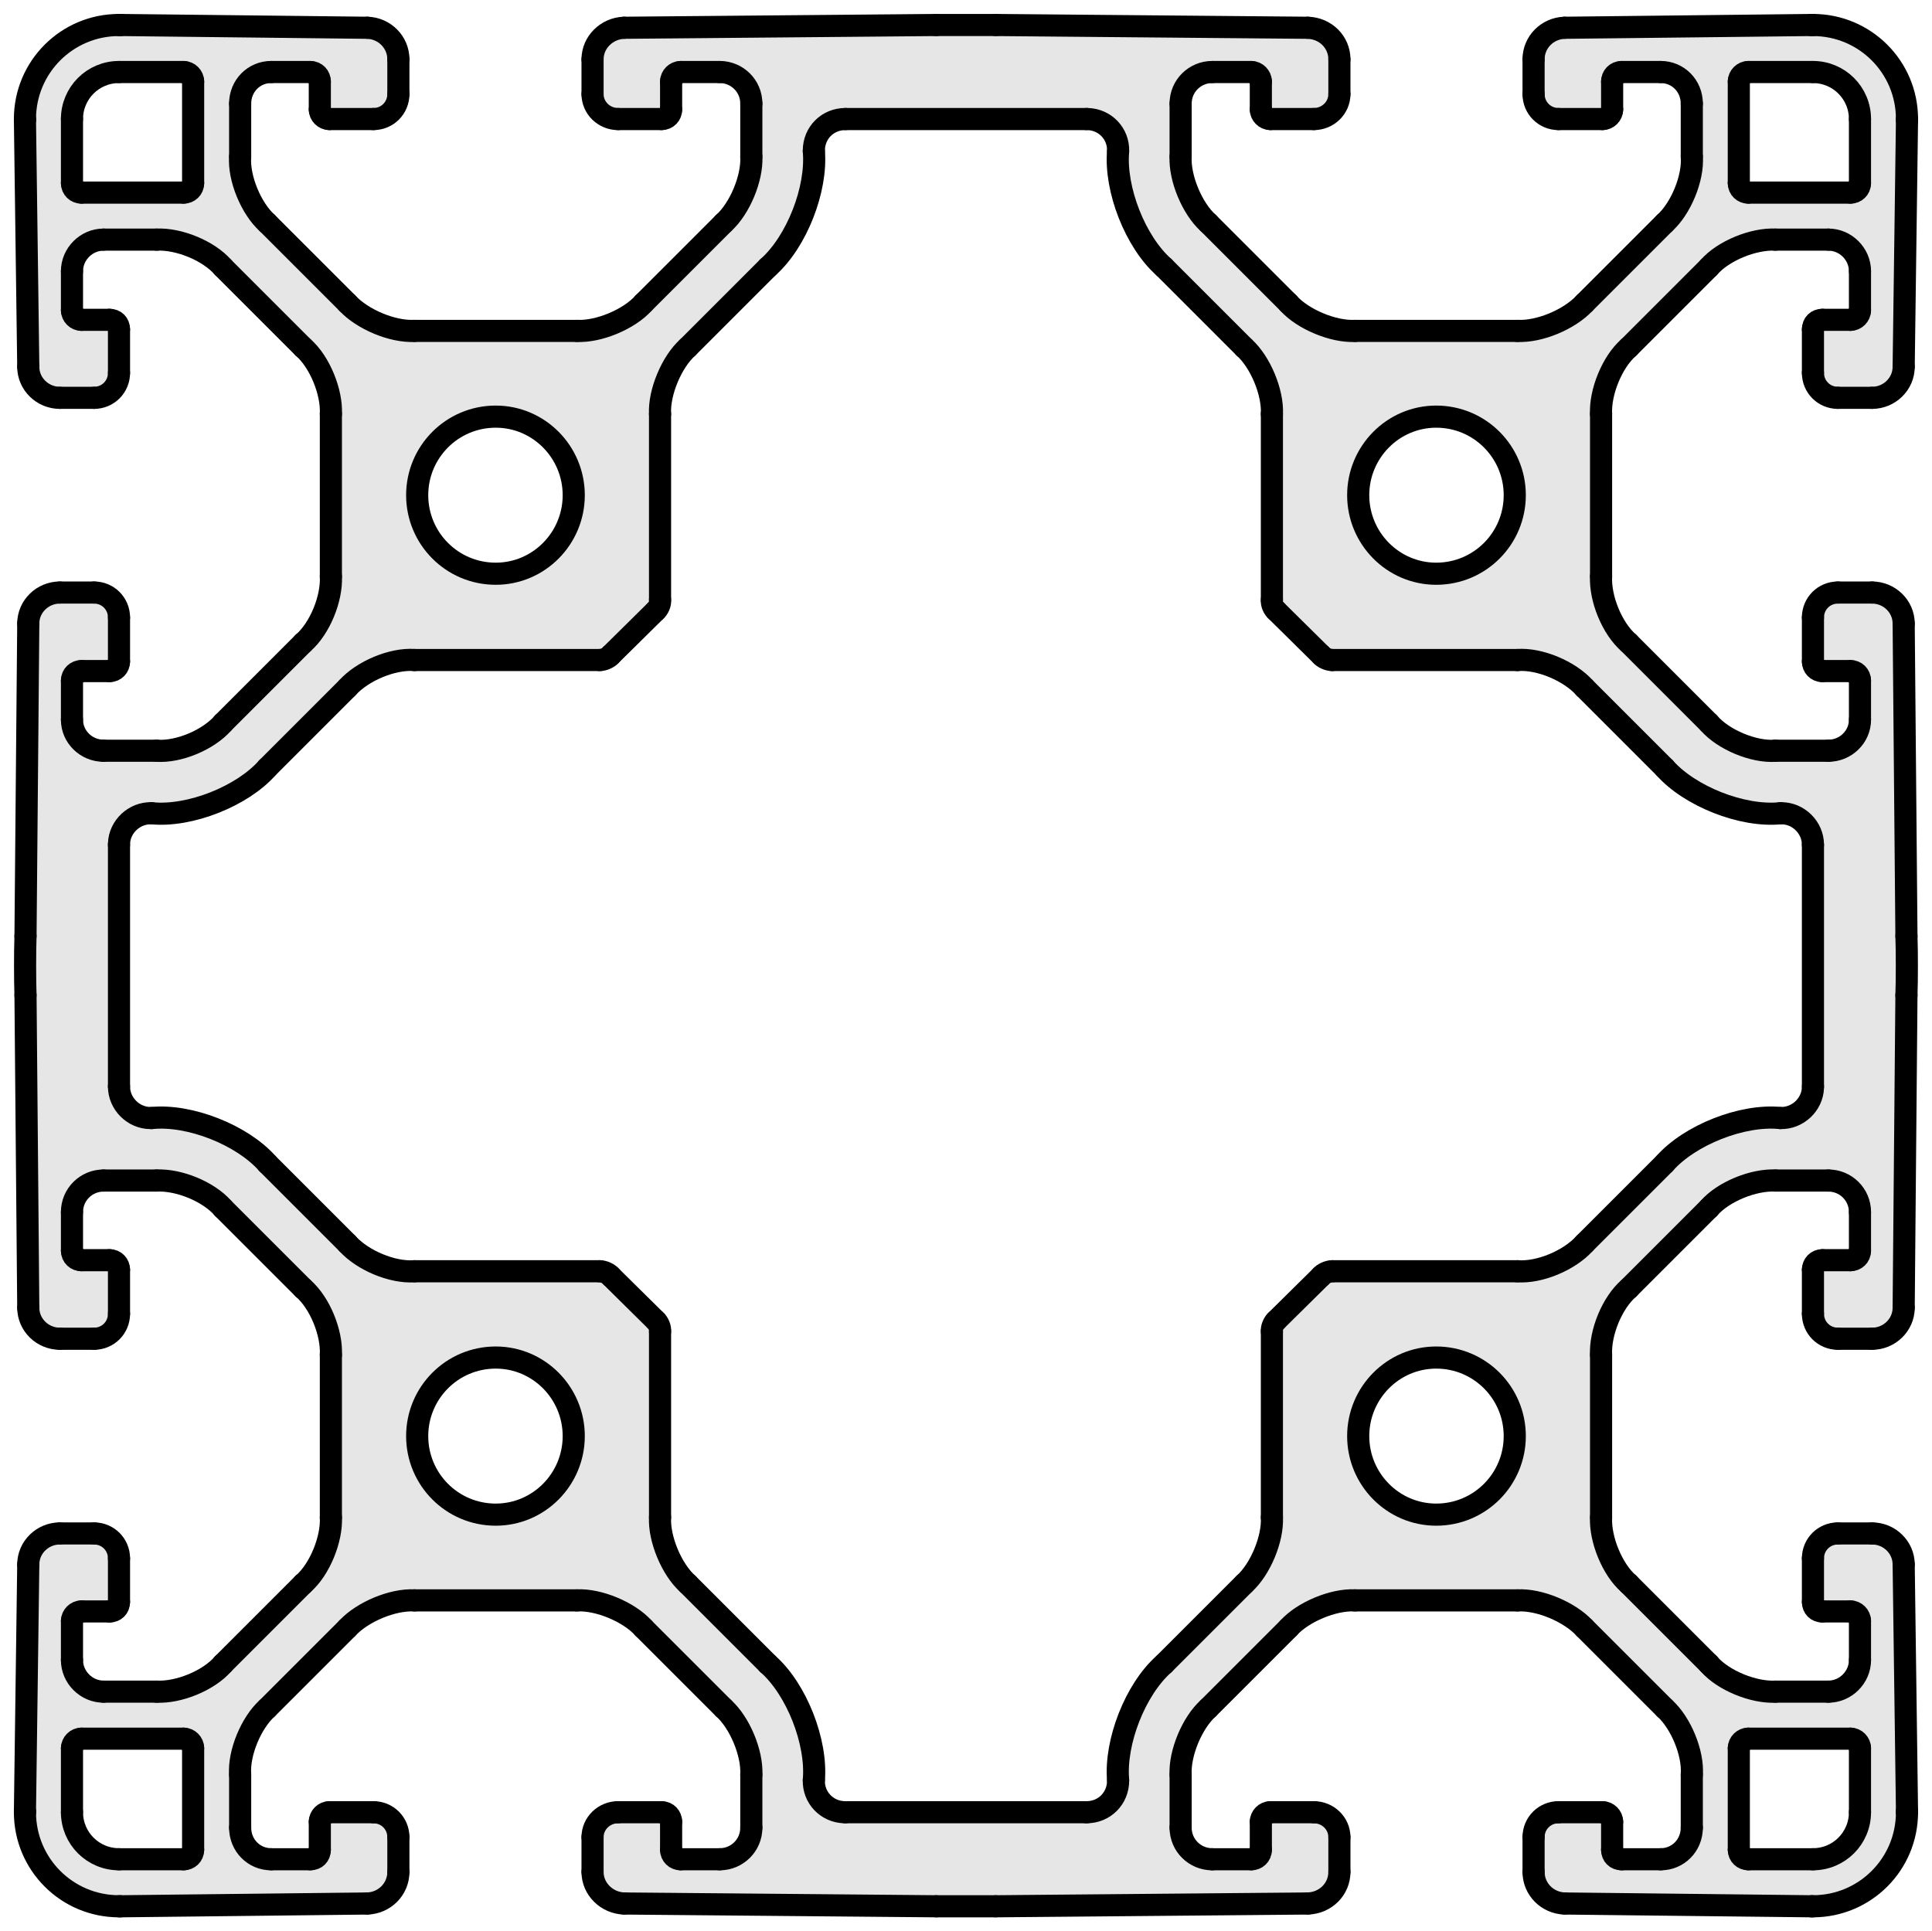 <?xml version="1.0" encoding="utf-8"?>
<!-- Generator: Adobe Illustrator 19.0.0, SVG Export Plug-In . SVG Version: 6.00 Build 0)  -->
<svg version="1.1" xmlns="http://www.w3.org/2000/svg" xmlns:xlink="http://www.w3.org/1999/xlink" x="0px" y="0px"
	 viewBox="0 0 34.923 34.914" style="enable-background:new 0 0 34.923 34.914;" xml:space="preserve">
<style type="text/css">
	.st0{fill:#E6E6E6;}
	.st1{fill:none;stroke:#000000;stroke-width:0.4;stroke-linecap:round;stroke-miterlimit:10;}
</style>
<g id="Kontur">
	<g id="ARC_1213_">
		<g id="XMLID_1_">
			<g>
				<path class="st0" d="M34.471,32.742c0,0.01,0,0.02,0,0.02
					c0,0.94-0.76,1.7-1.7,1.7c-0.01,0-0.02,0-0.03,0l-4.46-0.05
					c-0.31-0.01-0.56-0.26-0.56-0.57v-0.63c0-0.25,0.2-0.45,0.45-0.45
					h0.8c0.09,0,0.17,0.08,0.17,0.17v0.51c0,0.1,0.07,0.17,0.17,0.17
					h0.71c0.31,0,0.56-0.25,0.56-0.57v-0.96
					c0.03-0.39-0.2-0.94-0.49-1.2l-1.45-1.45
					c-0.27-0.29-0.81-0.52-1.21-0.5h-2.94c-0.39-0.02-0.94,0.21-1.2,0.5
					l-1.45,1.45c-0.29,0.26-0.52,0.81-0.5,1.2v0.96
					c0,0.32,0.26,0.57,0.57,0.57h0.71c0.09,0,0.17-0.07,0.17-0.17
					v-0.51c0-0.09,0.08-0.17,0.17-0.17h0.79c0.25,0,0.46,0.2,0.46,0.45
					v0.63c0,0.31-0.25,0.56-0.57,0.57l-5.64,0.05c-0.27,0-0.81,0-1.08,0
					l-5.64-0.05c-0.31-0.01-0.57-0.26-0.57-0.57v-0.63
					c0-0.25,0.21-0.45,0.46-0.45h0.79c0.1,0,0.17,0.08,0.17,0.17v0.51
					c0,0.1,0.08,0.17,0.17,0.17h0.71c0.31,0,0.57-0.25,0.57-0.57v-0.96
					c0.02-0.39-0.21-0.94-0.5-1.2l-1.45-1.45
					c-0.26-0.29-0.81-0.52-1.2-0.5H7.491c-0.4-0.02-0.94,0.21-1.21,0.5
					l-1.45,1.45c-0.29,0.26-0.52,0.81-0.49,1.2v0.96
					c0,0.32,0.25,0.57,0.56,0.57h0.71c0.1,0,0.17-0.07,0.17-0.17v-0.51
					c0-0.09,0.08-0.17,0.17-0.17h0.8c0.25,0,0.45,0.2,0.45,0.45v0.63
					c0,0.31-0.25,0.56-0.56,0.57l-4.46,0.05c-0.01,0-0.02,0-0.03,0
					c-0.94,0-1.7-0.76-1.7-1.7c0,0,0-0.01,0-0.02l0.06-4.46
					c0-0.31,0.26-0.56,0.57-0.56h0.62c0.25,0,0.45,0.2,0.45,0.45v0.79
					c0,0.1-0.07,0.17-0.17,0.17h-0.51c-0.09,0-0.17,0.08-0.17,0.17v0.71
					c0,0.31,0.26,0.57,0.57,0.57h0.96c0.4,0.02,0.94-0.2,1.2-0.5
					l1.45-1.45c0.3-0.26,0.52-0.81,0.5-1.2V24.492
					c0.02-0.4-0.2-0.94-0.5-1.2l-1.45-1.45
					c-0.26-0.3-0.8-0.52-1.2-0.5h-0.96c-0.31,0-0.57,0.25-0.57,0.57v0.7
					c0,0.1,0.08,0.17,0.17,0.17h0.51c0.1,0,0.17,0.08,0.17,0.17v0.8
					c0,0.25-0.2,0.45-0.45,0.45h-0.62c-0.31,0-0.57-0.25-0.57-0.56l-0.05-5.65
					c-0.01-0.27-0.01-0.8,0-1.07l0.05-5.65c0-0.31,0.26-0.56,0.57-0.56h0.62
					c0.25,0,0.45,0.2,0.45,0.45v0.8c0,0.09-0.07,0.17-0.17,0.17h-0.51
					c-0.09,0-0.17,0.07-0.17,0.17v0.71c0,0.31,0.26,0.56,0.57,0.56h0.96
					c0.4,0.03,0.94-0.2,1.2-0.5l1.45-1.45c0.3-0.26,0.52-0.8,0.5-1.2
					V7.482c0.02-0.39-0.2-0.94-0.5-1.2L4.031,4.832
					c-0.26-0.3-0.8-0.52-1.2-0.5h-0.96c-0.31,0-0.57,0.26-0.57,0.57v0.71
					c0,0.09,0.08,0.17,0.17,0.17h0.51c0.1,0,0.17,0.07,0.17,0.17v0.79
					c0,0.25-0.2,0.45-0.45,0.45h-0.62c-0.31,0-0.57-0.25-0.57-0.56l-0.06-4.46V2.152
					c0-0.94,0.76-1.7,1.7-1.7c0.01,0,0.02,0,0.03,0l4.46,0.05
					c0.31,0.01,0.56,0.26,0.56,0.57v0.63c0,0.25-0.2,0.45-0.45,0.45H5.951
					c-0.09,0-0.17-0.08-0.17-0.17v-0.51c0-0.09-0.07-0.17-0.17-0.17h-0.71
					c-0.31,0-0.56,0.25-0.56,0.57v0.96C4.311,3.222,4.541,3.772,4.831,4.032
					l1.45,1.45c0.27,0.29,0.81,0.52,1.21,0.5h2.94c0.39,0.02,0.94-0.21,1.2-0.5
					l1.45-1.45c0.29-0.26,0.52-0.81,0.5-1.2V1.872
					c0-0.32-0.26-0.57-0.57-0.57h-0.71c-0.09,0-0.17,0.08-0.17,0.17v0.51
					c0,0.09-0.07,0.17-0.17,0.17h-0.79c-0.25,0-0.46-0.2-0.46-0.45v-0.63
					c0-0.31,0.26-0.56,0.57-0.57l5.64-0.05c0.27,0,0.81,0,1.08,0l5.64,0.05
					c0.32,0.01,0.57,0.26,0.57,0.57v0.63c0,0.25-0.21,0.45-0.46,0.45h-0.79
					c-0.09,0-0.17-0.08-0.17-0.17v-0.51c0-0.09-0.08-0.17-0.17-0.17h-0.71
					c-0.31,0-0.57,0.25-0.57,0.57v0.96c-0.02,0.39,0.21,0.94,0.5,1.2
					l1.45,1.45c0.26,0.29,0.81,0.52,1.2,0.5h2.94c0.4,0.02,0.94-0.21,1.21-0.5
					l1.45-1.45c0.29-0.26,0.52-0.81,0.49-1.2V1.872
					c0-0.32-0.25-0.57-0.56-0.57h-0.71c-0.1,0-0.17,0.08-0.17,0.17v0.51
					c0,0.09-0.08,0.17-0.17,0.17h-0.8c-0.25,0-0.45-0.2-0.45-0.45v-0.63
					c0-0.31,0.25-0.56,0.56-0.57l4.46-0.05c0.01,0,0.02,0,0.03,0
					c0.94,0,1.7,0.76,1.7,1.7v0.02l-0.06,4.46
					c0,0.31-0.26,0.56-0.57,0.56H33.221c-0.25,0-0.45-0.2-0.45-0.45v-0.79
					c0-0.1,0.07-0.17,0.17-0.17h0.51c0.09,0,0.17-0.08,0.17-0.17v-0.71
					c0-0.31-0.26-0.57-0.57-0.57h-0.96c-0.39-0.02-0.94,0.2-1.2,0.5
					l-1.45,1.45c-0.3,0.26-0.52,0.81-0.5,1.2v2.94
					c-0.02,0.4,0.2,0.94,0.5,1.2l1.45,1.45
					c0.26,0.3,0.81,0.53,1.2,0.5h0.96c0.31,0,0.57-0.25,0.57-0.56v-0.71
					c0-0.1-0.08-0.17-0.17-0.17h-0.51c-0.1,0-0.17-0.08-0.17-0.17
					v-0.8c0-0.25,0.2-0.45,0.45-0.45h0.62c0.31,0,0.57,0.25,0.57,0.56
					l0.05,5.65c0.01,0.27,0.01,0.8,0,1.07l-0.05,5.65
					c0,0.31-0.26,0.56-0.57,0.56H33.221c-0.25,0-0.45-0.2-0.45-0.45V22.952
					c0-0.09,0.07-0.17,0.17-0.17h0.51c0.09,0,0.17-0.07,0.17-0.17v-0.7
					c0-0.32-0.26-0.57-0.57-0.57h-0.96c-0.39-0.02-0.94,0.2-1.2,0.5
					l-1.45,1.45c-0.3,0.26-0.52,0.8-0.5,1.2v2.94
					c-0.02,0.39,0.2,0.94,0.5,1.2l1.45,1.45
					c0.26,0.3,0.81,0.52,1.2,0.5h0.96c0.31,0,0.57-0.26,0.57-0.57
					v-0.71c0-0.09-0.08-0.17-0.17-0.17h-0.51c-0.1,0-0.17-0.07-0.17-0.17
					v-0.79c0-0.25,0.2-0.45,0.45-0.45h0.62c0.31,0,0.57,0.25,0.57,0.56
					L34.471,32.742z M33.621,32.762v-1.16c0-0.09-0.08-0.17-0.17-0.17H31.601
					c-0.09,0-0.17,0.08-0.17,0.17v1.84c0,0.1,0.08,0.17,0.17,0.17
					h1.17C33.241,33.612,33.621,33.232,33.621,32.762z M33.621,3.312V2.152
					c0-0.47-0.38-0.85-0.85-0.85H31.601c-0.09,0-0.17,0.08-0.17,0.17v1.84
					c0,0.1,0.08,0.17,0.17,0.17h1.85
					C33.541,3.482,33.621,3.412,33.621,3.312z M32.771,19.662c0-0.01,0-0.02,0-0.02
					v-4.37c0-0.31-0.26-0.57-0.57-0.57c-0.01,0-0.01,0-0.02,0
					c-0.69,0.07-1.64-0.31-2.09-0.82l-1.45-1.45
					c-0.27-0.3-0.81-0.53-1.21-0.5h-3.35c-0.07,0-0.16-0.04-0.2-0.09
					l-0.81-0.8c-0.05-0.04-0.09-0.13-0.08-0.2V7.482
					c0.02-0.39-0.21-0.94-0.5-1.2l-1.45-1.45
					c-0.52-0.46-0.89-1.41-0.83-2.1c0.01-0.31-0.23-0.57-0.55-0.58
					c0,0-0.01,0-0.02,0h-4.36c-0.32,0-0.57,0.25-0.57,0.57v0.01
					c0.06,0.69-0.31,1.64-0.83,2.1L12.431,6.282
					c-0.29,0.26-0.52,0.81-0.5,1.2v3.36c0.01,0.07-0.03,0.16-0.08,0.2
					l-0.81,0.8c-0.04,0.05-0.13,0.09-0.2,0.09H7.491
					c-0.4-0.03-0.94,0.2-1.21,0.5l-1.45,1.45
					C4.381,14.392,3.431,14.772,2.741,14.702C2.431,14.692,2.161,14.942,2.151,15.252
					c0,0.01,0,0.02,0,0.02v4.37c0,0.31,0.26,0.57,0.57,0.57
					c0.01,0,0.01,0,0.02,0c0.69-0.07,1.64,0.31,2.09,0.82l1.45,1.45
					c0.27,0.3,0.81,0.53,1.21,0.5h3.35c0.07,0,0.16,0.04,0.2,0.09
					l0.81,0.8c0.05,0.04,0.09,0.14,0.08,0.2v3.36
					c-0.02,0.39,0.21,0.94,0.5,1.2l1.45,1.45
					c0.52,0.46,0.89,1.41,0.83,2.1c-0.01,0.31,0.23,0.57,0.55,0.58
					c0,0,0.01,0,0.02,0h4.36c0.32,0,0.57-0.25,0.57-0.57v-0.01
					c-0.06-0.69,0.31-1.64,0.83-2.1l1.45-1.45
					c0.29-0.26,0.52-0.81,0.5-1.2v-3.36
					c-0.01-0.06,0.03-0.16,0.08-0.2l0.81-0.8
					c0.04-0.05,0.13-0.09,0.2-0.09h3.35
					c0.4,0.03,0.94-0.2,1.21-0.5l1.45-1.45
					c0.45-0.51,1.4-0.89,2.09-0.82
					C32.491,20.222,32.761,19.972,32.771,19.662z M27.381,8.952
					c0-0.78-0.63-1.42-1.42-1.42c-0.78,0-1.41,0.64-1.41,1.42
					s0.63,1.42,1.41,1.42C26.751,10.372,27.381,9.732,27.381,8.952z
					 M27.381,25.962c0-0.78-0.63-1.42-1.42-1.42
					c-0.78,0-1.41,0.64-1.41,1.42c0,0.78,0.63,1.42,1.41,1.42
					C26.751,27.382,27.381,26.742,27.381,25.962z M10.371,8.952
					c0-0.78-0.63-1.42-1.41-1.42c-0.79,0-1.42,0.64-1.42,1.42
					s0.63,1.42,1.42,1.42C9.741,10.372,10.371,9.732,10.371,8.952z
					 M10.371,25.962c0-0.78-0.63-1.42-1.41-1.42c-0.79,0-1.42,0.64-1.42,1.42
					c0,0.78,0.63,1.42,1.42,1.42C9.741,27.382,10.371,26.742,10.371,25.962z
					 M3.491,33.442v-1.84c0-0.09-0.08-0.17-0.17-0.17h-1.85
					c-0.09,0-0.17,0.08-0.17,0.17v1.16c0,0.47,0.38,0.85,0.85,0.85h1.17
					C3.411,33.612,3.491,33.542,3.491,33.442z M3.491,3.312V1.472
					c0-0.09-0.08-0.17-0.17-0.17H2.151c-0.47,0-0.85,0.38-0.85,0.85v1.16
					c0,0.1,0.08,0.17,0.17,0.17h1.85C3.411,3.482,3.491,3.412,3.491,3.312z"/>
			</g>
			<g>
				<line class="st1" x1="6.641" y1="0.502" x2="2.181" y2="0.452"/>
				<path class="st1" d="M7.201,1.072c0-0.31-0.25-0.56-0.56-0.57"/>
				<line class="st1" x1="7.201" y1="1.702" x2="7.201" y2="1.072"/>
				<path class="st1" d="M6.751,2.152c0.25,0,0.45-0.2,0.45-0.45"/>
				<line class="st1" x1="5.951" y1="2.152" x2="6.751" y2="2.152"/>
				<path class="st1" d="M5.781,1.982c0,0.09,0.08,0.17,0.17,0.17"/>
				<line class="st1" x1="5.781" y1="1.472" x2="5.781" y2="1.982"/>
				<path class="st1" d="M5.781,1.472c0-0.09-0.07-0.17-0.17-0.17"/>
				<line class="st1" x1="4.901" y1="1.302" x2="5.611" y2="1.302"/>
				<path class="st1" d="M4.901,1.302c-0.31,0-0.56,0.25-0.56,0.57"/>
				<line class="st1" x1="4.341" y1="2.832" x2="4.341" y2="1.872"/>
				<path class="st1" d="M4.341,2.832C4.311,3.222,4.541,3.772,4.831,4.032"/>
				<line class="st1" x1="6.281" y1="5.482" x2="4.831" y2="4.032"/>
				<path class="st1" d="M6.281,5.482c0.27,0.29,0.81,0.52,1.21,0.5"/>
				<line class="st1" x1="10.431" y1="5.982" x2="7.491" y2="5.982"/>
				<path class="st1" d="M10.431,5.982c0.39,0.02,0.94-0.21,1.2-0.5"/>
				<line class="st1" x1="13.081" y1="4.032" x2="11.631" y2="5.482"/>
				<path class="st1" d="M13.081,4.032c0.29-0.26,0.52-0.81,0.5-1.2"/>
				<line class="st1" x1="13.581" y1="1.872" x2="13.581" y2="2.832"/>
				<path class="st1" d="M13.581,1.872c0-0.32-0.26-0.57-0.57-0.57"/>
				<line class="st1" x1="12.301" y1="1.302" x2="13.011" y2="1.302"/>
				<path class="st1" d="M12.301,1.302c-0.09,0-0.17,0.08-0.17,0.17"/>
				<line class="st1" x1="12.131" y1="1.982" x2="12.131" y2="1.472"/>
				<path class="st1" d="M11.961,2.152c0.1,0,0.17-0.08,0.17-0.17"/>
				<line class="st1" x1="11.171" y1="2.152" x2="11.961" y2="2.152"/>
				<path class="st1" d="M10.711,1.702c0,0.25,0.21,0.45,0.46,0.45"/>
				<line class="st1" x1="10.711" y1="1.072" x2="10.711" y2="1.702"/>
				<path class="st1" d="M11.281,0.502c-0.31,0.01-0.57,0.26-0.57,0.57"/>
				<line class="st1" x1="16.921" y1="0.452" x2="11.281" y2="0.502"/>
				<path class="st1" d="M18.001,0.452c-0.27,0-0.81,0-1.08,0"/>
				<line class="st1" x1="23.641" y1="0.502" x2="18.001" y2="0.452"/>
				<path class="st1" d="M24.211,1.072c0-0.31-0.25-0.56-0.57-0.57"/>
				<line class="st1" x1="24.211" y1="1.702" x2="24.211" y2="1.072"/>
				<path class="st1" d="M23.751,2.152c0.25,0,0.46-0.2,0.46-0.45"/>
				<line class="st1" x1="22.961" y1="2.152" x2="23.751" y2="2.152"/>
				<path class="st1" d="M22.791,1.982c0,0.09,0.08,0.17,0.17,0.17"/>
				<line class="st1" x1="22.791" y1="1.472" x2="22.791" y2="1.982"/>
				<path class="st1" d="M22.791,1.472c0-0.09-0.08-0.17-0.17-0.17"/>
				<line class="st1" x1="21.911" y1="1.302" x2="22.621" y2="1.302"/>
				<path class="st1" d="M21.911,1.302c-0.31,0-0.57,0.25-0.57,0.57"/>
				<line class="st1" x1="21.341" y1="2.832" x2="21.341" y2="1.872"/>
				<path class="st1" d="M21.341,2.832c-0.02,0.39,0.21,0.94,0.5,1.2"/>
				<line class="st1" x1="23.291" y1="5.482" x2="21.841" y2="4.032"/>
				<path class="st1" d="M23.291,5.482c0.26,0.29,0.81,0.52,1.2,0.5"/>
				<line class="st1" x1="27.431" y1="5.982" x2="24.491" y2="5.982"/>
				<path class="st1" d="M27.431,5.982c0.4,0.02,0.94-0.21,1.21-0.5"/>
				<line class="st1" x1="30.091" y1="4.032" x2="28.641" y2="5.482"/>
				<path class="st1" d="M30.091,4.032c0.29-0.26,0.52-0.81,0.49-1.2"/>
				<line class="st1" x1="30.581" y1="1.872" x2="30.581" y2="2.832"/>
				<path class="st1" d="M30.581,1.872c0-0.32-0.25-0.57-0.56-0.57"/>
				<line class="st1" x1="29.311" y1="1.302" x2="30.021" y2="1.302"/>
				<path class="st1" d="M29.311,1.302c-0.1,0-0.17,0.08-0.17,0.17"/>
				<line class="st1" x1="29.141" y1="1.982" x2="29.141" y2="1.472"/>
				<path class="st1" d="M28.971,2.152c0.09,0,0.17-0.08,0.17-0.17"/>
				<line class="st1" x1="28.171" y1="2.152" x2="28.971" y2="2.152"/>
				<path class="st1" d="M27.721,1.702c0,0.25,0.2,0.45,0.45,0.45"/>
				<line class="st1" x1="27.721" y1="1.072" x2="27.721" y2="1.702"/>
				<path class="st1" d="M28.281,0.502c-0.31,0.01-0.56,0.26-0.56,0.57"/>
				<line class="st1" x1="32.741" y1="0.452" x2="28.281" y2="0.502"/>
				<path class="st1" d="M32.771,0.452c-0.01,0-0.02,0-0.03,0"/>
				<path class="st1" d="M34.471,2.152c0-0.94-0.76-1.7-1.7-1.7"/>
				<line class="st1" x1="34.471" y1="2.172" x2="34.471" y2="2.152"/>
				<line class="st1" x1="34.411" y1="6.632" x2="34.471" y2="2.172"/>
				<path class="st1" d="M33.841,7.192c0.31,0,0.57-0.25,0.57-0.56"/>
				<line class="st1" x1="33.221" y1="7.192" x2="33.841" y2="7.192"/>
				<path class="st1" d="M32.771,6.742c0,0.25,0.2,0.45,0.45,0.45"/>
				<line class="st1" x1="32.771" y1="5.952" x2="32.771" y2="6.742"/>
				<path class="st1" d="M32.941,5.782c-0.1,0-0.17,0.07-0.17,0.17"/>
				<line class="st1" x1="33.451" y1="5.782" x2="32.941" y2="5.782"/>
				<path class="st1" d="M33.451,5.782c0.09,0,0.17-0.08,0.17-0.17"/>
				<line class="st1" x1="33.621" y1="4.902" x2="33.621" y2="5.612"/>
				<path class="st1" d="M33.621,4.902c0-0.31-0.26-0.57-0.57-0.57"/>
				<line class="st1" x1="32.091" y1="4.332" x2="33.051" y2="4.332"/>
				<path class="st1" d="M32.091,4.332c-0.39-0.02-0.94,0.2-1.2,0.5"/>
				<line class="st1" x1="29.441" y1="6.282" x2="30.891" y2="4.832"/>
				<path class="st1" d="M29.441,6.282c-0.3,0.26-0.52,0.81-0.5,1.2"/>
				<line class="st1" x1="28.941" y1="10.422" x2="28.941" y2="7.482"/>
				<path class="st1" d="M28.941,10.422c-0.02,0.4,0.2,0.94,0.5,1.2"/>
				<line class="st1" x1="30.891" y1="13.072" x2="29.441" y2="11.622"/>
				<path class="st1" d="M30.891,13.072c0.26,0.3,0.81,0.53,1.2,0.5"/>
				<line class="st1" x1="33.051" y1="13.572" x2="32.091" y2="13.572"/>
				<path class="st1" d="M33.051,13.572c0.31,0,0.57-0.25,0.57-0.56"/>
				<line class="st1" x1="33.621" y1="12.302" x2="33.621" y2="13.012"/>
				<path class="st1" d="M33.621,12.302c0-0.1-0.08-0.17-0.17-0.17"/>
				<line class="st1" x1="32.941" y1="12.132" x2="33.451" y2="12.132"/>
				<path class="st1" d="M32.771,11.962c0,0.09,0.07,0.17,0.17,0.17"/>
				<line class="st1" x1="32.771" y1="11.162" x2="32.771" y2="11.962"/>
				<path class="st1" d="M33.221,10.712c-0.25,0-0.45,0.2-0.45,0.45"/>
				<line class="st1" x1="33.841" y1="10.712" x2="33.221" y2="10.712"/>
				<path class="st1" d="M34.411,11.272c0-0.31-0.26-0.56-0.57-0.56"/>
				<line class="st1" x1="34.461" y1="16.922" x2="34.411" y2="11.272"/>
				<path class="st1" d="M34.461,17.992c0.01-0.27,0.01-0.8,0-1.07"/>
				<line class="st1" x1="34.411" y1="23.642" x2="34.461" y2="17.992"/>
				<path class="st1" d="M33.841,24.202c0.31,0,0.57-0.25,0.57-0.56"/>
				<line class="st1" x1="33.221" y1="24.202" x2="33.841" y2="24.202"/>
				<path class="st1" d="M32.771,23.752c0,0.25,0.2,0.45,0.45,0.45"/>
				<line class="st1" x1="32.771" y1="22.952" x2="32.771" y2="23.752"/>
				<path class="st1" d="M32.941,22.782c-0.1,0-0.17,0.08-0.17,0.17"/>
				<line class="st1" x1="33.451" y1="22.782" x2="32.941" y2="22.782"/>
				<path class="st1" d="M33.451,22.782c0.09,0,0.17-0.07,0.17-0.17"/>
				<line class="st1" x1="33.621" y1="21.912" x2="33.621" y2="22.612"/>
				<path class="st1" d="M33.621,21.912c0-0.32-0.26-0.57-0.57-0.57"/>
				<line class="st1" x1="32.091" y1="21.342" x2="33.051" y2="21.342"/>
				<path class="st1" d="M32.091,21.342c-0.39-0.02-0.94,0.2-1.2,0.5"/>
				<line class="st1" x1="29.441" y1="23.292" x2="30.891" y2="21.842"/>
				<path class="st1" d="M29.441,23.292c-0.3,0.26-0.52,0.8-0.5,1.2"/>
				<line class="st1" x1="28.941" y1="27.432" x2="28.941" y2="24.492"/>
				<path class="st1" d="M28.941,27.432c-0.02,0.39,0.2,0.94,0.5,1.2"/>
				<line class="st1" x1="30.891" y1="30.082" x2="29.441" y2="28.632"/>
				<path class="st1" d="M30.891,30.082c0.26,0.3,0.81,0.52,1.2,0.5"/>
				<line class="st1" x1="33.051" y1="30.582" x2="32.091" y2="30.582"/>
				<path class="st1" d="M33.051,30.582c0.31,0,0.57-0.26,0.57-0.57"/>
				<line class="st1" x1="33.621" y1="29.302" x2="33.621" y2="30.012"/>
				<path class="st1" d="M33.621,29.302c0-0.09-0.08-0.17-0.17-0.17"/>
				<line class="st1" x1="32.941" y1="29.132" x2="33.451" y2="29.132"/>
				<path class="st1" d="M32.771,28.962c0,0.1,0.07,0.17,0.17,0.17"/>
				<line class="st1" x1="32.771" y1="28.172" x2="32.771" y2="28.962"/>
				<path class="st1" d="M33.221,27.722c-0.25,0-0.45,0.2-0.45,0.45"/>
				<line class="st1" x1="33.841" y1="27.722" x2="33.221" y2="27.722"/>
				<path class="st1" d="M34.411,28.282c0-0.31-0.26-0.56-0.57-0.56"/>
				<line class="st1" x1="34.471" y1="32.742" x2="34.411" y2="28.282"/>
				<path class="st1" d="M34.471,32.762c0,0,0-0.01,0-0.02"/>
				<path class="st1" d="M32.771,34.462c0.94,0,1.7-0.76,1.7-1.7"/>
				<path class="st1" d="M32.741,34.462c0.01,0,0.02,0,0.03,0"/>
				<line class="st1" x1="32.741" y1="34.462" x2="28.281" y2="34.412"/>
				<path class="st1" d="M27.721,33.842c0,0.31,0.25,0.56,0.56,0.57"/>
				<line class="st1" x1="27.721" y1="33.842" x2="27.721" y2="33.212"/>
				<path class="st1" d="M28.171,32.762c-0.25,0-0.45,0.2-0.45,0.45"/>
				<line class="st1" x1="28.171" y1="32.762" x2="28.971" y2="32.762"/>
				<path class="st1" d="M29.141,32.932c0-0.09-0.08-0.17-0.17-0.17"/>
				<line class="st1" x1="29.141" y1="32.932" x2="29.141" y2="33.442"/>
				<path class="st1" d="M29.141,33.442c0,0.1,0.07,0.17,0.17,0.17"/>
				<line class="st1" x1="29.311" y1="33.612" x2="30.021" y2="33.612"/>
				<path class="st1" d="M30.021,33.612c0.31,0,0.56-0.25,0.56-0.57"/>
				<line class="st1" x1="30.581" y1="33.042" x2="30.581" y2="32.082"/>
				<path class="st1" d="M30.581,32.082c0.03-0.39-0.2-0.94-0.49-1.2"/>
				<line class="st1" x1="30.091" y1="30.882" x2="28.641" y2="29.432"/>
				<path class="st1" d="M28.641,29.432c-0.27-0.29-0.81-0.52-1.21-0.5"/>
				<line class="st1" x1="27.431" y1="28.932" x2="24.491" y2="28.932"/>
				<path class="st1" d="M24.491,28.932c-0.39-0.02-0.94,0.21-1.2,0.5"/>
				<line class="st1" x1="23.291" y1="29.432" x2="21.841" y2="30.882"/>
				<path class="st1" d="M21.841,30.882c-0.29,0.26-0.52,0.81-0.5,1.2"/>
				<line class="st1" x1="21.341" y1="32.082" x2="21.341" y2="33.042"/>
				<path class="st1" d="M21.341,33.042c0,0.32,0.26,0.57,0.57,0.57"/>
				<line class="st1" x1="21.911" y1="33.612" x2="22.621" y2="33.612"/>
				<path class="st1" d="M22.621,33.612c0.09,0,0.17-0.07,0.17-0.17"/>
				<line class="st1" x1="22.791" y1="33.442" x2="22.791" y2="32.932"/>
				<path class="st1" d="M22.961,32.762c-0.09,0-0.17,0.08-0.17,0.17"/>
				<line class="st1" x1="22.961" y1="32.762" x2="23.751" y2="32.762"/>
				<path class="st1" d="M24.211,33.212c0-0.25-0.21-0.45-0.46-0.45"/>
				<line class="st1" x1="24.211" y1="33.212" x2="24.211" y2="33.842"/>
				<path class="st1" d="M23.641,34.412c0.32-0.01,0.57-0.26,0.57-0.57"/>
				<line class="st1" x1="23.641" y1="34.412" x2="18.001" y2="34.462"/>
				<path class="st1" d="M16.921,34.462c0.27,0,0.81,0,1.08,0"/>
				<line class="st1" x1="16.921" y1="34.462" x2="11.281" y2="34.412"/>
				<path class="st1" d="M10.711,33.842c0,0.31,0.26,0.56,0.57,0.57"/>
				<line class="st1" x1="10.711" y1="33.842" x2="10.711" y2="33.212"/>
				<path class="st1" d="M11.171,32.762c-0.25,0-0.46,0.2-0.46,0.45"/>
				<line class="st1" x1="11.171" y1="32.762" x2="11.961" y2="32.762"/>
				<path class="st1" d="M12.131,32.932c0-0.09-0.07-0.17-0.17-0.17"/>
				<line class="st1" x1="12.131" y1="32.932" x2="12.131" y2="33.442"/>
				<path class="st1" d="M12.131,33.442c0,0.1,0.08,0.17,0.17,0.17"/>
				<line class="st1" x1="12.301" y1="33.612" x2="13.011" y2="33.612"/>
				<path class="st1" d="M13.011,33.612c0.31,0,0.57-0.25,0.57-0.57"/>
				<line class="st1" x1="13.581" y1="33.042" x2="13.581" y2="32.082"/>
				<path class="st1" d="M13.581,32.082c0.02-0.39-0.21-0.94-0.5-1.2"/>
				<line class="st1" x1="13.081" y1="30.882" x2="11.631" y2="29.432"/>
				<path class="st1" d="M11.631,29.432c-0.26-0.29-0.81-0.52-1.2-0.5"/>
				<line class="st1" x1="10.431" y1="28.932" x2="7.491" y2="28.932"/>
				<path class="st1" d="M7.491,28.932c-0.4-0.02-0.94,0.21-1.21,0.5"/>
				<line class="st1" x1="6.281" y1="29.432" x2="4.831" y2="30.882"/>
				<path class="st1" d="M4.831,30.882c-0.29,0.26-0.52,0.81-0.49,1.2"/>
				<line class="st1" x1="4.341" y1="32.082" x2="4.341" y2="33.042"/>
				<path class="st1" d="M4.341,33.042c0,0.32,0.25,0.57,0.56,0.57"/>
				<line class="st1" x1="4.901" y1="33.612" x2="5.611" y2="33.612"/>
				<path class="st1" d="M5.611,33.612c0.1,0,0.17-0.07,0.17-0.17"/>
				<line class="st1" x1="5.781" y1="33.442" x2="5.781" y2="32.932"/>
				<path class="st1" d="M5.951,32.762c-0.09,0-0.17,0.08-0.17,0.17"/>
				<line class="st1" x1="5.951" y1="32.762" x2="6.751" y2="32.762"/>
				<path class="st1" d="M7.201,33.212c0-0.25-0.2-0.45-0.45-0.45"/>
				<line class="st1" x1="7.201" y1="33.212" x2="7.201" y2="33.842"/>
				<path class="st1" d="M6.641,34.412c0.31-0.01,0.56-0.26,0.56-0.57"/>
				<line class="st1" x1="6.641" y1="34.412" x2="2.181" y2="34.462"/>
				<path class="st1" d="M2.151,34.462c0.01,0,0.02,0,0.03,0"/>
				<path class="st1" d="M0.451,32.762c0,0.94,0.76,1.7,1.7,1.7"/>
				<path class="st1" d="M0.451,32.742c0,0.01,0,0.02,0,0.02"/>
				<line class="st1" x1="0.451" y1="32.742" x2="0.511" y2="28.282"/>
				<path class="st1" d="M1.081,27.722c-0.31,0-0.57,0.25-0.57,0.56"/>
				<line class="st1" x1="1.081" y1="27.722" x2="1.701" y2="27.722"/>
				<path class="st1" d="M2.151,28.172c0-0.25-0.2-0.45-0.45-0.45"/>
				<line class="st1" x1="2.151" y1="28.172" x2="2.151" y2="28.962"/>
				<path class="st1" d="M1.981,29.132c0.1,0,0.17-0.07,0.17-0.17"/>
				<line class="st1" x1="1.981" y1="29.132" x2="1.471" y2="29.132"/>
				<path class="st1" d="M1.471,29.132c-0.09,0-0.17,0.08-0.17,0.17"/>
				<line class="st1" x1="1.301" y1="29.302" x2="1.301" y2="30.012"/>
				<path class="st1" d="M1.301,30.012c0,0.31,0.26,0.57,0.57,0.57"/>
				<line class="st1" x1="1.871" y1="30.582" x2="2.831" y2="30.582"/>
				<path class="st1" d="M2.831,30.582c0.4,0.02,0.94-0.2,1.2-0.5"/>
				<line class="st1" x1="4.031" y1="30.082" x2="5.481" y2="28.632"/>
				<path class="st1" d="M5.481,28.632c0.3-0.26,0.52-0.81,0.5-1.2"/>
				<line class="st1" x1="5.981" y1="27.432" x2="5.981" y2="24.492"/>
				<path class="st1" d="M5.981,24.492c0.02-0.4-0.2-0.94-0.5-1.2"/>
				<line class="st1" x1="5.481" y1="23.292" x2="4.031" y2="21.842"/>
				<path class="st1" d="M4.031,21.842c-0.26-0.3-0.8-0.52-1.2-0.5"/>
				<line class="st1" x1="2.831" y1="21.342" x2="1.871" y2="21.342"/>
				<path class="st1" d="M1.871,21.342c-0.31,0-0.57,0.25-0.57,0.57"/>
				<line class="st1" x1="1.301" y1="21.912" x2="1.301" y2="22.612"/>
				<path class="st1" d="M1.301,22.612c0,0.1,0.08,0.17,0.17,0.17"/>
				<line class="st1" x1="1.471" y1="22.782" x2="1.981" y2="22.782"/>
				<path class="st1" d="M2.151,22.952c0-0.09-0.07-0.17-0.17-0.17"/>
				<line class="st1" x1="2.151" y1="22.952" x2="2.151" y2="23.752"/>
				<path class="st1" d="M1.701,24.202c0.25,0,0.45-0.2,0.45-0.45"/>
				<line class="st1" x1="1.701" y1="24.202" x2="1.081" y2="24.202"/>
				<path class="st1" d="M0.511,23.642c0,0.31,0.26,0.56,0.57,0.56"/>
				<line class="st1" x1="0.511" y1="23.642" x2="0.461" y2="17.992"/>
				<path class="st1" d="M0.461,16.922c-0.01,0.27-0.01,0.8,0,1.07"/>
				<line class="st1" x1="0.461" y1="16.922" x2="0.511" y2="11.272"/>
				<path class="st1" d="M1.081,10.712c-0.31,0-0.57,0.25-0.57,0.56"/>
				<line class="st1" x1="1.081" y1="10.712" x2="1.701" y2="10.712"/>
				<path class="st1" d="M2.151,11.162c0-0.25-0.2-0.45-0.45-0.45"/>
				<line class="st1" x1="2.151" y1="11.162" x2="2.151" y2="11.962"/>
				<path class="st1" d="M1.981,12.132c0.1,0,0.17-0.08,0.17-0.17"/>
				<line class="st1" x1="1.981" y1="12.132" x2="1.471" y2="12.132"/>
				<path class="st1" d="M1.471,12.132c-0.09,0-0.17,0.07-0.17,0.17"/>
				<line class="st1" x1="1.301" y1="12.302" x2="1.301" y2="13.012"/>
				<path class="st1" d="M1.301,13.012c0,0.31,0.26,0.56,0.57,0.56"/>
				<line class="st1" x1="1.871" y1="13.572" x2="2.831" y2="13.572"/>
				<path class="st1" d="M2.831,13.572c0.4,0.03,0.94-0.2,1.2-0.5"/>
				<line class="st1" x1="4.031" y1="13.072" x2="5.481" y2="11.622"/>
				<path class="st1" d="M5.481,11.622c0.3-0.26,0.52-0.8,0.5-1.2"/>
				<line class="st1" x1="5.981" y1="10.422" x2="5.981" y2="7.482"/>
				<path class="st1" d="M5.981,7.482c0.02-0.39-0.2-0.94-0.5-1.2"/>
				<line class="st1" x1="5.481" y1="6.282" x2="4.031" y2="4.832"/>
				<path class="st1" d="M4.031,4.832c-0.26-0.3-0.8-0.52-1.2-0.5"/>
				<line class="st1" x1="2.831" y1="4.332" x2="1.871" y2="4.332"/>
				<path class="st1" d="M1.871,4.332c-0.31,0-0.57,0.26-0.57,0.57"/>
				<line class="st1" x1="1.301" y1="4.902" x2="1.301" y2="5.612"/>
				<path class="st1" d="M1.301,5.612c0,0.09,0.08,0.17,0.17,0.17"/>
				<line class="st1" x1="1.471" y1="5.782" x2="1.981" y2="5.782"/>
				<path class="st1" d="M2.151,5.952c0-0.1-0.07-0.17-0.17-0.17"/>
				<line class="st1" x1="2.151" y1="5.952" x2="2.151" y2="6.742"/>
				<path class="st1" d="M1.701,7.192c0.25,0,0.45-0.2,0.45-0.45"/>
				<line class="st1" x1="1.701" y1="7.192" x2="1.081" y2="7.192"/>
				<path class="st1" d="M0.511,6.632c0,0.31,0.26,0.56,0.57,0.56"/>
				<line class="st1" x1="0.511" y1="6.632" x2="0.451" y2="2.172"/>
				<line class="st1" x1="0.451" y1="2.152" x2="0.451" y2="2.172"/>
				<path class="st1" d="M2.151,0.452c-0.94,0-1.7,0.76-1.7,1.7"/>
				<path class="st1" d="M2.181,0.452c-0.01,0-0.02,0-0.03,0"/>
				<path class="st1" d="M11.931,27.432c-0.02,0.39,0.21,0.94,0.5,1.2"/>
				<line class="st1" x1="13.881" y1="30.082" x2="12.431" y2="28.632"/>
				<path class="st1" d="M14.711,32.182c0.06-0.69-0.31-1.64-0.83-2.1"/>
				<path class="st1" d="M14.711,32.182c-0.01,0.31,0.23,0.57,0.55,0.58
					c0,0,0.01,0,0.02,0"/>
				<line class="st1" x1="19.641" y1="32.762" x2="15.281" y2="32.762"/>
				<path class="st1" d="M19.641,32.762c0.32,0,0.57-0.25,0.57-0.57v-0.01"/>
				<path class="st1" d="M21.041,30.082c-0.52,0.46-0.89,1.41-0.83,2.1"/>
				<line class="st1" x1="22.491" y1="28.632" x2="21.041" y2="30.082"/>
				<path class="st1" d="M22.491,28.632c0.29-0.26,0.52-0.81,0.5-1.2"/>
				<line class="st1" x1="22.991" y1="24.072" x2="22.991" y2="27.432"/>
				<path class="st1" d="M23.071,23.872c-0.05,0.04-0.09,0.14-0.08,0.2"/>
				<line class="st1" x1="23.881" y1="23.072" x2="23.071" y2="23.872"/>
				<path class="st1" d="M24.081,22.982c-0.07,0-0.16,0.04-0.2,0.09"/>
				<line class="st1" x1="27.431" y1="22.982" x2="24.081" y2="22.982"/>
				<path class="st1" d="M27.431,22.982c0.4,0.03,0.94-0.2,1.21-0.5"/>
				<line class="st1" x1="30.091" y1="21.032" x2="28.641" y2="22.482"/>
				<path class="st1" d="M32.181,20.212c-0.69-0.07-1.64,0.31-2.09,0.82"/>
				<path class="st1" d="M32.181,20.212c0.31,0.01,0.58-0.24,0.59-0.55
					c0-0.01,0-0.02,0-0.02"/>
				<line class="st1" x1="32.771" y1="15.272" x2="32.771" y2="19.642"/>
				<path class="st1" d="M32.771,15.272c0-0.31-0.26-0.57-0.57-0.57
					c-0.01,0-0.01,0-0.02,0"/>
				<path class="st1" d="M30.091,13.882c0.45,0.51,1.4,0.89,2.09,0.82"/>
				<line class="st1" x1="28.641" y1="12.432" x2="30.091" y2="13.882"/>
				<path class="st1" d="M28.641,12.432c-0.27-0.3-0.81-0.53-1.21-0.5"/>
				<line class="st1" x1="24.081" y1="11.932" x2="27.431" y2="11.932"/>
				<path class="st1" d="M23.881,11.842c0.04,0.05,0.13,0.09,0.2,0.09"/>
				<line class="st1" x1="23.071" y1="11.042" x2="23.881" y2="11.842"/>
				<path class="st1" d="M22.991,10.842c-0.01,0.07,0.03,0.16,0.08,0.2"/>
				<line class="st1" x1="22.991" y1="7.482" x2="22.991" y2="10.842"/>
				<path class="st1" d="M22.991,7.482c0.02-0.39-0.21-0.94-0.5-1.2"/>
				<line class="st1" x1="21.041" y1="4.832" x2="22.491" y2="6.282"/>
				<path class="st1" d="M20.211,2.732c-0.06,0.69,0.31,1.64,0.83,2.1"/>
				<path class="st1" d="M20.211,2.732c0.01-0.31-0.23-0.57-0.55-0.58
					c0,0-0.01,0-0.02,0"/>
				<line class="st1" x1="15.281" y1="2.152" x2="19.641" y2="2.152"/>
				<path class="st1" d="M15.281,2.152c-0.32,0-0.57,0.25-0.57,0.57v0.01"/>
				<path class="st1" d="M13.881,4.832c0.52-0.46,0.89-1.41,0.83-2.1"/>
				<line class="st1" x1="12.431" y1="6.282" x2="13.881" y2="4.832"/>
				<path class="st1" d="M12.431,6.282c-0.29,0.26-0.52,0.81-0.5,1.2"/>
				<line class="st1" x1="11.931" y1="10.842" x2="11.931" y2="7.482"/>
				<path class="st1" d="M11.851,11.042c0.05-0.04,0.09-0.13,0.08-0.2"/>
				<line class="st1" x1="11.041" y1="11.842" x2="11.851" y2="11.042"/>
				<path class="st1" d="M10.841,11.932c0.07,0,0.16-0.04,0.2-0.09"/>
				<line class="st1" x1="7.491" y1="11.932" x2="10.841" y2="11.932"/>
				<path class="st1" d="M7.491,11.932c-0.4-0.03-0.94,0.2-1.21,0.5"/>
				<line class="st1" x1="4.831" y1="13.882" x2="6.281" y2="12.432"/>
				<path class="st1" d="M2.741,14.702c0.69,0.07,1.64-0.31,2.09-0.82"/>
				<path class="st1" d="M2.741,14.702C2.431,14.692,2.161,14.942,2.151,15.252
					c0,0.01,0,0.02,0,0.02"/>
				<line class="st1" x1="2.151" y1="19.642" x2="2.151" y2="15.272"/>
				<path class="st1" d="M2.151,19.642c0,0.31,0.26,0.57,0.57,0.57c0.01,0,0.01,0,0.02,0
					"/>
				<path class="st1" d="M4.831,21.032c-0.45-0.51-1.4-0.89-2.09-0.82"/>
				<line class="st1" x1="6.281" y1="22.482" x2="4.831" y2="21.032"/>
				<path class="st1" d="M6.281,22.482c0.27,0.3,0.81,0.53,1.21,0.5"/>
				<line class="st1" x1="10.841" y1="22.982" x2="7.491" y2="22.982"/>
				<path class="st1" d="M11.041,23.072c-0.04-0.05-0.13-0.09-0.2-0.09"/>
				<line class="st1" x1="11.851" y1="23.872" x2="11.041" y2="23.072"/>
				<path class="st1" d="M11.931,24.072c0.01-0.06-0.03-0.16-0.08-0.2"/>
				<line class="st1" x1="11.931" y1="27.432" x2="11.931" y2="24.072"/>
				<path class="st1" d="M10.371,25.962c0-0.78-0.63-1.42-1.41-1.42
					c-0.79,0-1.42,0.64-1.42,1.42c0,0.78,0.63,1.42,1.42,1.42
					C9.741,27.382,10.371,26.742,10.371,25.962z"/>
				<path class="st1" d="M10.371,8.952c0-0.78-0.63-1.42-1.41-1.42
					c-0.79,0-1.42,0.64-1.42,1.42s0.63,1.42,1.42,1.42
					C9.741,10.372,10.371,9.732,10.371,8.952z"/>
				<path class="st1" d="M27.381,8.952c0-0.78-0.63-1.42-1.42-1.42
					c-0.78,0-1.41,0.64-1.41,1.42s0.63,1.42,1.41,1.42
					C26.751,10.372,27.381,9.732,27.381,8.952z"/>
				<path class="st1" d="M27.381,25.962c0-0.78-0.63-1.42-1.42-1.42
					c-0.78,0-1.41,0.64-1.41,1.42c0,0.78,0.63,1.42,1.41,1.42
					C26.751,27.382,27.381,26.742,27.381,25.962z"/>
				<path class="st1" d="M3.491,31.602c0-0.09-0.08-0.17-0.17-0.17"/>
				<line class="st1" x1="1.471" y1="31.432" x2="3.321" y2="31.432"/>
				<path class="st1" d="M1.471,31.432c-0.09,0-0.17,0.08-0.17,0.17"/>
				<line class="st1" x1="1.301" y1="32.762" x2="1.301" y2="31.602"/>
				<path class="st1" d="M1.301,32.762c0,0.47,0.38,0.85,0.85,0.85"/>
				<line class="st1" x1="3.321" y1="33.612" x2="2.151" y2="33.612"/>
				<path class="st1" d="M3.321,33.612c0.09,0,0.17-0.07,0.17-0.17"/>
				<line class="st1" x1="3.491" y1="31.602" x2="3.491" y2="33.442"/>
				<path class="st1" d="M31.601,31.432c-0.09,0-0.17,0.08-0.17,0.17"/>
				<line class="st1" x1="31.431" y1="33.442" x2="31.431" y2="31.602"/>
				<path class="st1" d="M31.431,33.442c0,0.1,0.08,0.17,0.17,0.17"/>
				<line class="st1" x1="32.771" y1="33.612" x2="31.601" y2="33.612"/>
				<path class="st1" d="M32.771,33.612c0.47,0,0.85-0.38,0.85-0.85"/>
				<line class="st1" x1="33.621" y1="31.602" x2="33.621" y2="32.762"/>
				<path class="st1" d="M33.621,31.602c0-0.09-0.08-0.17-0.17-0.17"/>
				<line class="st1" x1="31.601" y1="31.432" x2="33.451" y2="31.432"/>
				<path class="st1" d="M31.431,3.312c0,0.1,0.08,0.17,0.17,0.17"/>
				<line class="st1" x1="33.451" y1="3.482" x2="31.601" y2="3.482"/>
				<path class="st1" d="M33.451,3.482c0.09,0,0.17-0.07,0.17-0.17"/>
				<line class="st1" x1="33.621" y1="2.152" x2="33.621" y2="3.312"/>
				<path class="st1" d="M33.621,2.152c0-0.47-0.38-0.85-0.85-0.85"/>
				<line class="st1" x1="31.601" y1="1.302" x2="32.771" y2="1.302"/>
				<path class="st1" d="M31.601,1.302c-0.09,0-0.17,0.08-0.17,0.17"/>
				<line class="st1" x1="31.431" y1="3.312" x2="31.431" y2="1.472"/>
				<path class="st1" d="M3.321,3.482c0.09,0,0.17-0.07,0.17-0.17"/>
				<line class="st1" x1="3.491" y1="1.472" x2="3.491" y2="3.312"/>
				<path class="st1" d="M3.491,1.472c0-0.09-0.08-0.17-0.17-0.17"/>
				<line class="st1" x1="2.151" y1="1.302" x2="3.321" y2="1.302"/>
				<path class="st1" d="M2.151,1.302c-0.47,0-0.85,0.38-0.85,0.85"/>
				<line class="st1" x1="1.301" y1="3.312" x2="1.301" y2="2.152"/>
				<path class="st1" d="M1.301,3.312c0,0.1,0.08,0.17,0.17,0.17"/>
				<line class="st1" x1="3.321" y1="3.482" x2="1.471" y2="3.482"/>
			</g>
		</g>
	</g>
</g>
<g id="Bemaßung">
</g>
</svg>
